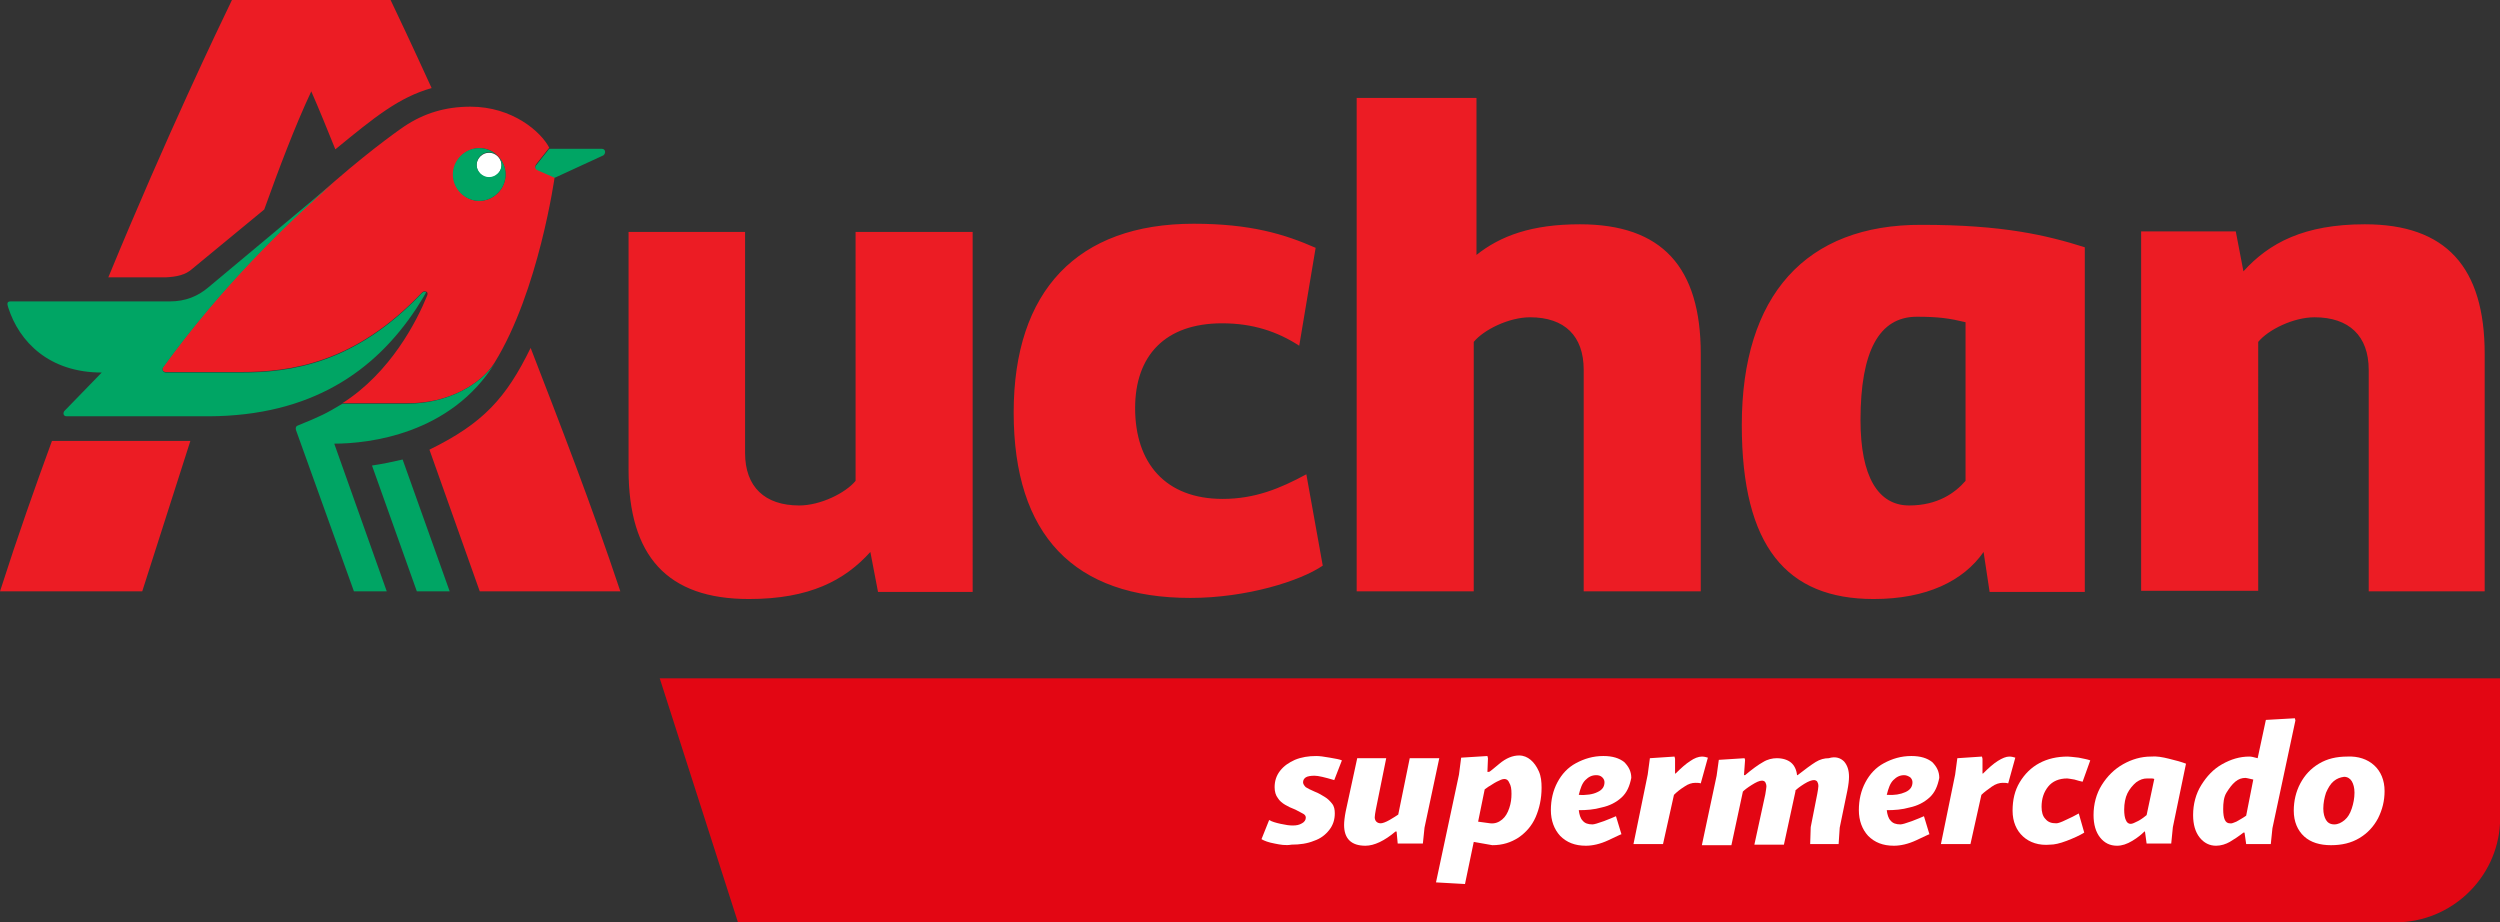 <?xml version="1.0" encoding="UTF-8" standalone="no"?>
<!-- Generator: Adobe Illustrator 22.1.0, SVG Export Plug-In . SVG Version: 6.00 Build 0)  -->

<svg
   xmlns:dc="http://purl.org/dc/elements/1.1/"
   xmlns:cc="http://creativecommons.org/ns#"
   xmlns:rdf="http://www.w3.org/1999/02/22-rdf-syntax-ns#"
   xmlns:svg="http://www.w3.org/2000/svg"
   xmlns="http://www.w3.org/2000/svg"
   xmlns:sodipodi="http://sodipodi.sourceforge.net/DTD/sodipodi-0.dtd"
   xmlns:inkscape="http://www.inkscape.org/namespaces/inkscape"
   version="1.1"
   id="Layer_1"
   x="0px"
   y="0px"
   viewBox="0 0 457 168.6"
   xml:space="preserve"
   sodipodi:docname="myauchan_super_2-176-2.svg"
   width="457"
   height="168.6"
   inkscape:version="0.92.4 (5da689c313, 2019-01-14)"><rect x="0" y="0" width="457" height="168.6" fill="#333333" stroke="none"/><defs
   id="defs862" /><sodipodi:namedview
   pagecolor="#ffffff"
   bordercolor="#666666"
   borderopacity="1"
   objecttolerance="10"
   gridtolerance="10"
   guidetolerance="10"
   inkscape:pageopacity="0"
   inkscape:pageshadow="2"
   inkscape:window-width="1360"
   inkscape:window-height="706"
   id="namedview860"
   showgrid="false"
   inkscape:zoom="1.8418803"
   inkscape:cx="231.7"
   inkscape:cy="83.549997"
   inkscape:window-x="-8"
   inkscape:window-y="-8"
   inkscape:window-maximized="1"
   inkscape:current-layer="Layer_1" />
<style
   type="text/css"
   id="style815">
	.st0{fill:#FFFFFF;}
	.st1{fill:#EC1C24;}
	.st2{fill:#00A564;}
	.st3{fill:#E30613;}
	.st4{enable-background:new    ;}
</style>
<g
   id="g857"
   transform="translate(-2.3,-3)">
	<g
   id="g825">
		<g
   id="g823">
			<path
   class="st0"
   d="m 90.1,31.6 c -0.9,0.9 -0.9,2.3 0,3.2 0.9,0.9 2.3,0.9 3.2,0 0.9,-0.9 0.9,-2.3 0,-3.2 -0.9,-0.9 -2.3,-0.9 -3.2,0"
   id="path817"
   inkscape:connector-curvature="0"
   style="fill:#ffffff" />
			<path
   class="st1"
   d="m 86.6,38.3 c -1.9,-1.9 -1.9,-4.9 0,-6.8 1.9,-1.9 4.9,-1.9 6.7,0 1.9,1.9 1.9,4.9 0,6.8 -1.9,1.9 -4.9,1.9 -6.7,0 m 6.1,31 c 8.1,-13.1 11,-34 11,-34 l -3.2,-1.4 c -0.4,-0.1 -0.5,-0.5 -0.1,-1 l 2.3,-2.9 c -1.5,-2.9 -6.7,-7.5 -14.4,-7.5 -4.6,0 -8.5,1.2 -12.1,3.6 0,0 -5.2,3.5 -12.8,10.1 -8.7,7.5 -20.6,19.1 -31.3,33.9 -0.3,0.4 0,0.9 0.5,0.9 h 13.8 c 9,0 20.8,-1.6 33,-14.5 0.3,-0.3 0.5,-0.3 0.8,-0.2 0.3,0.1 0.3,0.4 0.2,0.7 -1.9,4.7 -6.7,14.1 -15.5,19.7 h 11.8 c 7.7,0.1 13.6,-3.6 16,-7.4 M 80.8,85.2 90,111.1 h 25.7 C 110.4,95.2 104.6,80.3 99.3,66.6 94.8,75.8 90.6,80.4 80.8,85.2 M 2.3,111.1 h 26 L 37.1,83.6 H 11.8 c -3,8.2 -6.2,17.2 -9.5,27.5 m 35.2,-59 13.1,-10.8 c 2.7,-7.5 5.6,-15.2 8.6,-21.6 1.5,3.4 2.9,6.9 4.4,10.6 C 70.8,24.4 75.2,20.8 81.2,19.1 77.5,11 74.9,5.5 73.7,3 h -29 C 42.2,8.2 32.9,27.5 22.1,53.7 h 10.5 c 1.9,-0.1 3.6,-0.4 4.9,-1.6 m 324.1,38.8 c -1.9,2.2 -5.1,4.5 -10.3,4.5 -5.7,0 -8.9,-5.3 -8.9,-15.6 0,-12.6 3.4,-18.9 10.3,-18.9 4,0 6,0.3 8.9,1 z M 320.7,80.7 c 0,22.2 8.2,31.8 24.1,31.8 9.7,0 16.4,-3.3 20.1,-8.6 l 1.1,7.3 h 17.4 v -63 C 376.4,46 368.5,44.1 353.6,44.1 332.4,44 320.7,57 320.7,80.7 M 434.6,44 c -11.1,0 -17.5,3.4 -22.2,8.6 L 411,45.3 H 393.7 V 111 h 21.4 V 65.5 c 1.8,-2.2 6.4,-4.5 10.3,-4.5 6.3,0 9.9,3.4 9.9,9.6 v 40.5 h 21.2 V 67.7 C 456.5,51.8 449.4,44 434.6,44 m -143.5,0 c -8.8,0 -14.5,2.1 -18.9,5.6 V 20.9 h -21.9 v 90.2 h 21.4 V 65.5 c 1.8,-2.2 6.4,-4.5 10.3,-4.5 6.3,0 9.8,3.4 9.8,9.6 v 40.5 h 21.4 V 67.7 C 313.2,51.8 306.1,44 291.1,44 m -65.3,50.2 c -10.5,0 -16,-6.6 -16,-16.6 0,-9.6 5.5,-15.5 15.9,-15.5 5.6,0 10.1,1.5 14.1,4.1 l 3,-17.9 c -5.7,-2.5 -11.9,-4.4 -22.3,-4.4 -21.2,0 -32.9,12.2 -32.9,34.5 0,22.4 11,33.9 32.3,33.9 10.3,0 20.1,-3.1 24.2,-5.9 l -3,-16.7 c -4.8,2.6 -9.4,4.5 -15.3,4.5 m -67.1,-3.3 c -1.8,2.2 -6.4,4.5 -10.3,4.5 -6.3,0 -9.9,-3.4 -9.9,-9.6 V 45.4 h -21.3 v 43.4 c 0,15.9 7.1,23.7 22,23.7 11.1,0 17.5,-3.4 22.2,-8.6 l 1.4,7.3 h 17.3 V 45.4 h -21.4 z"
   id="path819"
   inkscape:connector-curvature="0"
   style="fill:#ec1c24" />
			<path
   class="st2"
   d="m 112.3,30.2 h -9.6 l -2.3,2.9 c -0.4,0.4 -0.3,0.8 0.1,1 l 3.2,1.4 8.9,-4.1 c 0.5,-0.4 0.4,-1.2 -0.3,-1.2 M 76.7,76.8 H 64.9 c -3,1.8 -4,2.3 -8.2,4 -0.3,0.1 -0.4,0.4 -0.3,0.8 L 67,111.1 h 6 l -9.6,-27 c 6.3,0 21.3,-1.7 29.4,-14.8 -2.5,3.8 -8.4,7.5 -16.1,7.5 M 93.3,34.7 c -0.9,0.9 -2.3,0.9 -3.2,0 -0.9,-0.9 -0.9,-2.3 0,-3.2 0.9,-0.9 2.3,-0.9 3.2,0 -1.9,-1.9 -4.9,-1.9 -6.8,0 -1.9,1.9 -1.9,4.9 0,6.8 1.9,1.9 4.9,1.9 6.8,0 1.9,-1.9 1.9,-4.9 0,-6.8 0.9,0.9 0.9,2.4 0,3.2 m -23,53.4 8.2,23 h 6 L 75.9,87 c -1.7,0.4 -3.6,0.8 -5.6,1.1 m 8.1,-28.7 c 0.6,-1 1.3,-2 1.8,-3 -0.3,-0.1 -0.5,-0.1 -0.8,0.2 -12.2,12.9 -24,14.5 -33,14.5 H 32.6 c -0.4,0 -0.8,-0.5 -0.5,-0.9 C 42.8,55.4 54.7,43.9 63.4,36.3 L 40.3,55.6 c -1.8,1.5 -4,2.5 -7,2.5 H 4.2 c -0.8,0 -0.5,0.7 -0.4,1.1 2,6.3 7.5,11.9 17.1,11.9 l -6.8,7 c -0.3,0.3 -0.3,1 0.4,1 h 26 C 59.2,79 70.8,70.9 78.4,59.4"
   id="path821"
   inkscape:connector-curvature="0"
   style="fill:#00a564" />
		</g>
	</g>
	<g
   id="g855">
		<path
   class="st3"
   d="m 440.2,127 h -34.3 -283 l 14.3,44.6 h 303 c 10.2,0 18.6,-8.1 19.1,-18.1 v 0 -1 -6.3 -19.2 z"
   id="path827"
   inkscape:connector-curvature="0"
   style="fill:#e30613" />
		<g
   class="st4"
   id="g853"
   style="enable-background:new">
			<path
   class="st0"
   d="m 235.3,157.2 c -1.1,-0.2 -1.9,-0.5 -2.4,-0.8 l 1.4,-3.5 c 0.5,0.3 1.2,0.5 2.1,0.7 0.9,0.2 1.6,0.3 2.2,0.3 0.7,0 1.2,-0.1 1.7,-0.4 0.4,-0.2 0.7,-0.6 0.7,-1 0,-0.3 -0.1,-0.5 -0.4,-0.7 -0.3,-0.2 -0.8,-0.4 -1.5,-0.8 -0.8,-0.3 -1.4,-0.6 -1.9,-0.9 -0.5,-0.3 -1,-0.7 -1.3,-1.2 -0.4,-0.5 -0.6,-1.2 -0.6,-2 0,-1.1 0.3,-2.1 1,-3 0.7,-0.9 1.6,-1.5 2.7,-2 1.2,-0.5 2.5,-0.7 3.9,-0.7 0.6,0 1.4,0.1 2.5,0.3 1.1,0.2 1.8,0.3 2.2,0.5 l -1.4,3.6 c -1.7,-0.5 -2.9,-0.8 -3.6,-0.8 -0.7,0 -1.3,0.1 -1.6,0.3 -0.3,0.2 -0.5,0.5 -0.5,0.9 0,0.3 0.2,0.6 0.5,0.9 0.3,0.2 0.9,0.5 1.6,0.8 0.8,0.3 1.4,0.7 1.9,1 0.5,0.3 0.9,0.7 1.3,1.2 0.4,0.5 0.5,1.1 0.5,1.8 0,1.1 -0.3,2.1 -1,3 -0.7,0.9 -1.6,1.6 -2.8,2 -1.2,0.5 -2.6,0.7 -4.1,0.7 -1.1,0.2 -2.1,0 -3.1,-0.2 z"
   id="path829"
   inkscape:connector-curvature="0"
   style="fill:#ffffff" />
			<path
   class="st0"
   d="m 248,153.8 c 0,-0.6 0.1,-1.5 0.3,-2.5 l 2.1,-9.7 h 5.3 l -1.9,9.4 c -0.1,0.6 -0.2,1.1 -0.2,1.4 0,0.3 0.1,0.6 0.3,0.8 0.2,0.2 0.5,0.3 0.8,0.3 0.3,0 0.9,-0.2 1.6,-0.6 0.7,-0.4 1.3,-0.8 1.6,-1 l 2.1,-10.3 h 5.4 l -2.7,12.7 -0.3,2.9 h -4.6 l -0.2,-2.2 h -0.2 c -2,1.7 -3.9,2.6 -5.5,2.6 -2.6,0 -3.9,-1.3 -3.9,-3.8 z"
   id="path831"
   inkscape:connector-curvature="0"
   style="fill:#ffffff" />
			<path
   class="st0"
   d="m 264.8,164.3 4.2,-19.7 0.4,-3.1 4.8,-0.3 0.1,0.4 -0.1,2.5 h 0.3 c 0.1,0 0.7,-0.5 1.9,-1.5 1.2,-1 2.4,-1.5 3.6,-1.5 0.8,0 1.5,0.3 2.1,0.8 0.6,0.5 1.1,1.2 1.5,2.1 0.4,0.9 0.5,1.9 0.5,3 0,2 -0.4,3.8 -1.1,5.4 -0.7,1.6 -1.8,2.8 -3.1,3.7 -1.4,0.9 -2.9,1.4 -4.8,1.4 l -3.4,-0.6 -1.6,7.7 z m 12.1,-11.5 c 0.6,-0.5 1,-1.2 1.3,-2.1 0.3,-0.9 0.4,-1.7 0.4,-2.6 0,-0.9 -0.1,-1.5 -0.4,-2 -0.2,-0.5 -0.5,-0.7 -0.9,-0.7 -0.4,0 -0.8,0.2 -1.4,0.5 -0.6,0.3 -1.1,0.7 -1.5,0.9 -0.4,0.3 -0.7,0.5 -0.7,0.5 l -1.2,5.9 2.2,0.3 c 0.9,0.1 1.6,-0.2 2.2,-0.7 z"
   id="path833"
   inkscape:connector-curvature="0"
   style="fill:#ffffff" />
			<path
   class="st0"
   d="m 298.7,148.8 c -1,0.9 -2.2,1.5 -3.6,1.8 -1.4,0.4 -2.8,0.5 -4.2,0.5 0.1,0.8 0.3,1.5 0.7,1.9 0.4,0.5 1,0.7 1.8,0.7 0.3,0 1,-0.2 2.1,-0.6 1,-0.4 1.8,-0.7 2.2,-0.9 l 1,3.3 c -0.1,0 -0.9,0.4 -2.4,1.1 -1.5,0.7 -2.9,1 -4.1,1 -2,0 -3.5,-0.6 -4.7,-1.8 -1.1,-1.2 -1.7,-2.8 -1.7,-4.7 0,-1.9 0.4,-3.6 1.2,-5.1 0.8,-1.5 1.9,-2.7 3.4,-3.5 1.5,-0.8 3.1,-1.3 5,-1.3 1.7,0 2.9,0.4 3.8,1.1 0.8,0.8 1.3,1.7 1.3,2.9 -0.3,1.5 -0.8,2.7 -1.8,3.6 z m -4.4,-1 c 0.9,-0.4 1.3,-1 1.3,-1.8 0,-0.3 -0.1,-0.6 -0.4,-0.9 -0.3,-0.3 -0.7,-0.4 -1.1,-0.4 -0.8,0 -1.4,0.3 -2,0.9 -0.6,0.6 -0.9,1.5 -1.2,2.7 1.4,0.1 2.6,-0.1 3.4,-0.5 z"
   id="path835"
   inkscape:connector-curvature="0"
   style="fill:#ffffff" />
			<path
   class="st0"
   d="m 303.5,144.6 0.4,-3 4.5,-0.3 0.1,0.4 v 2.7 h 0.1 c 1,-1 1.9,-1.8 2.7,-2.3 0.7,-0.5 1.5,-0.8 2.1,-0.8 0.4,0 0.8,0.1 1.1,0.2 l -1.3,4.7 c -0.3,-0.1 -0.7,-0.1 -1,-0.1 -0.6,0 -1.3,0.2 -2,0.7 -0.8,0.5 -1.4,1 -1.9,1.5 l -2,9 h -5.4 z"
   id="path837"
   inkscape:connector-curvature="0"
   style="fill:#ffffff" />
			<path
   class="st0"
   d="m 339.4,142.2 c 0.6,0.7 0.9,1.6 0.9,2.8 0,0.6 -0.1,1.5 -0.3,2.5 l -1.4,6.8 -0.2,3 h -5.2 l 0.1,-3.1 1.2,-6.1 c 0.1,-0.6 0.2,-1.1 0.2,-1.4 0,-0.4 -0.1,-0.6 -0.2,-0.8 -0.1,-0.2 -0.4,-0.3 -0.6,-0.3 -0.4,0 -1,0.2 -1.8,0.7 -0.8,0.5 -1.3,0.9 -1.6,1.2 v 0.2 l -2.1,9.7 H 323 l 2,-9.2 c 0.1,-0.7 0.2,-1.2 0.2,-1.4 0,-0.4 -0.1,-0.6 -0.2,-0.8 -0.1,-0.2 -0.4,-0.3 -0.6,-0.3 -0.5,0 -1.1,0.3 -1.9,0.8 -0.8,0.5 -1.3,0.9 -1.6,1.2 l -2.1,9.8 h -5.4 l 2.7,-12.7 0.4,-2.9 4.7,-0.3 0.1,0.3 -0.2,2.8 h 0.2 c 1.3,-1.1 2.4,-1.9 3.3,-2.4 0.8,-0.5 1.7,-0.7 2.5,-0.7 1.1,0 2,0.3 2.6,0.8 0.6,0.5 1,1.3 1.1,2.3 h 0.1 c 1.4,-1.1 2.5,-1.9 3.3,-2.4 0.8,-0.5 1.6,-0.7 2.4,-0.7 1.3,-0.4 2.2,0 2.8,0.6 z"
   id="path839"
   inkscape:connector-curvature="0"
   style="fill:#ffffff" />
			<path
   class="st0"
   d="m 355,148.8 c -1,0.9 -2.2,1.5 -3.6,1.8 -1.4,0.4 -2.8,0.5 -4.2,0.5 0.1,0.8 0.3,1.5 0.7,1.9 0.4,0.5 1,0.7 1.8,0.7 0.3,0 1,-0.2 2.1,-0.6 1,-0.4 1.8,-0.7 2.2,-0.9 l 1,3.3 c -0.1,0 -0.9,0.4 -2.4,1.1 -1.5,0.7 -2.9,1 -4.1,1 -2,0 -3.5,-0.6 -4.7,-1.8 -1.1,-1.2 -1.7,-2.8 -1.7,-4.7 0,-1.9 0.4,-3.6 1.2,-5.1 0.8,-1.5 1.9,-2.7 3.4,-3.5 1.5,-0.8 3.1,-1.3 5,-1.3 1.7,0 2.9,0.4 3.8,1.1 0.8,0.8 1.3,1.7 1.3,2.9 -0.3,1.5 -0.8,2.7 -1.8,3.6 z m -4.4,-1 c 0.9,-0.4 1.3,-1 1.3,-1.8 0,-0.3 -0.1,-0.6 -0.4,-0.9 -0.3,-0.2 -0.7,-0.4 -1.1,-0.4 -0.8,0 -1.4,0.3 -2,0.9 -0.6,0.6 -0.9,1.5 -1.2,2.7 1.4,0.1 2.5,-0.1 3.4,-0.5 z"
   id="path841"
   inkscape:connector-curvature="0"
   style="fill:#ffffff" />
			<path
   class="st0"
   d="m 359.7,144.6 0.4,-3 4.5,-0.3 0.1,0.4 v 2.7 h 0.1 c 1,-1 1.9,-1.8 2.7,-2.3 0.8,-0.5 1.5,-0.8 2.1,-0.8 0.4,0 0.8,0.1 1.1,0.2 l -1.3,4.7 c -0.3,-0.1 -0.7,-0.1 -1,-0.1 -0.6,0 -1.3,0.2 -2,0.7 -0.7,0.5 -1.4,1 -1.9,1.5 l -2,9 h -5.4 z"
   id="path843"
   inkscape:connector-curvature="0"
   style="fill:#ffffff" />
			<path
   class="st0"
   d="m 372.1,155.9 c -1.2,-1.1 -1.9,-2.7 -1.9,-4.7 0,-2 0.4,-3.7 1.3,-5.2 0.9,-1.5 2.1,-2.7 3.6,-3.5 1.5,-0.8 3.2,-1.2 5.2,-1.2 0.4,0 1,0.1 2,0.2 0.9,0.2 1.6,0.3 2.1,0.5 l -1.4,3.9 c -0.4,-0.1 -0.9,-0.2 -1.5,-0.4 -0.7,-0.1 -1.1,-0.2 -1.3,-0.2 -1.5,0 -2.7,0.5 -3.5,1.5 -0.8,1 -1.2,2.2 -1.2,3.7 0,0.9 0.2,1.7 0.7,2.2 0.5,0.6 1.1,0.8 2,0.8 0.3,0 0.9,-0.2 1.7,-0.6 0.9,-0.4 1.7,-0.8 2.4,-1.2 l 1,3.5 c -0.8,0.5 -1.9,1 -3.2,1.5 -1.3,0.5 -2.3,0.7 -3,0.7 -2.1,0.2 -3.8,-0.4 -5,-1.5 z"
   id="path845"
   inkscape:connector-curvature="0"
   style="fill:#ffffff" />
			<path
   class="st0"
   d="m 398.8,141.7 c 1.3,0.3 2.3,0.6 3.1,0.9 l -2.4,11.6 -0.3,3 h -4.5 l -0.3,-2.2 h -0.1 c -0.5,0.5 -1.2,1.1 -2.2,1.7 -1,0.6 -1.9,0.9 -2.8,0.9 -1.3,0 -2.3,-0.5 -3.1,-1.5 -0.8,-1 -1.2,-2.4 -1.2,-4.1 0,-2 0.5,-3.9 1.5,-5.5 1,-1.6 2.3,-2.9 3.9,-3.8 1.6,-0.9 3.3,-1.4 5.1,-1.4 1,-0.1 2.1,0.1 3.3,0.4 z m -2.7,3.7 c -0.2,-0.1 -0.4,-0.1 -0.6,-0.1 -0.2,0 -0.5,0 -0.7,0 -0.7,0 -1.3,0.2 -2,0.7 -0.6,0.5 -1.2,1.2 -1.6,2 -0.4,0.8 -0.6,1.9 -0.6,3 0,0.8 0.1,1.5 0.3,1.9 0.2,0.5 0.5,0.7 0.9,0.7 0.3,0 0.7,-0.2 1.3,-0.5 0.6,-0.3 1.1,-0.7 1.6,-1.1 z"
   id="path847"
   inkscape:connector-curvature="0"
   style="fill:#ffffff" />
			<path
   class="st0"
   d="m 404.4,156.1 c -0.8,-1 -1.2,-2.4 -1.2,-4.1 0,-2 0.5,-3.9 1.5,-5.5 1,-1.6 2.2,-2.9 3.8,-3.8 1.6,-0.9 3.2,-1.4 5,-1.4 0.3,0 0.8,0.1 1.5,0.3 l 1.5,-7 5.3,-0.3 0.1,0.4 -4.2,19.7 -0.3,2.9 h -4.5 l -0.3,-2.1 h -0.2 c -0.9,0.7 -1.8,1.3 -2.5,1.7 -0.7,0.4 -1.6,0.7 -2.5,0.7 -1.2,0 -2.2,-0.5 -3,-1.5 z m 6.7,-2.9 c 0.5,-0.3 1.1,-0.6 1.8,-1.1 l 1.3,-6.6 c -0.9,-0.2 -1.3,-0.3 -1.4,-0.3 -0.7,0 -1.3,0.2 -1.9,0.7 -0.6,0.5 -1.1,1.2 -1.6,2 -0.5,0.8 -0.6,1.9 -0.6,3 0,1.8 0.4,2.6 1.2,2.6 0.3,0.1 0.7,-0.1 1.2,-0.3 z"
   id="path849"
   inkscape:connector-curvature="0"
   style="fill:#ffffff" />
			<path
   class="st0"
   d="m 436.3,142.9 c 1.2,1.1 1.9,2.7 1.9,4.7 0,1.8 -0.4,3.4 -1.2,5 -0.8,1.5 -1.9,2.7 -3.4,3.6 -1.5,0.9 -3.2,1.3 -5.2,1.3 -2,0 -3.7,-0.5 -4.9,-1.6 -1.2,-1.1 -1.9,-2.7 -1.9,-4.7 0,-1.8 0.4,-3.5 1.2,-5 0.8,-1.5 1.9,-2.7 3.4,-3.6 1.5,-0.9 3.2,-1.3 5.2,-1.3 2,-0.1 3.7,0.5 4.9,1.6 z m -7.4,2.9 c -0.6,0.5 -1,1.2 -1.4,2.1 -0.3,0.9 -0.5,1.9 -0.5,2.9 0,0.9 0.2,1.6 0.5,2.1 0.3,0.5 0.8,0.8 1.5,0.8 0.7,0 1.3,-0.3 1.9,-0.8 0.6,-0.5 1,-1.2 1.3,-2.1 0.3,-0.9 0.5,-1.9 0.5,-2.9 0,-0.9 -0.2,-1.6 -0.5,-2.1 -0.3,-0.5 -0.8,-0.8 -1.4,-0.8 -0.7,0.1 -1.3,0.3 -1.9,0.8 z"
   id="path851"
   inkscape:connector-curvature="0"
   style="fill:#ffffff" />
		</g>
	</g>
</g>
</svg>